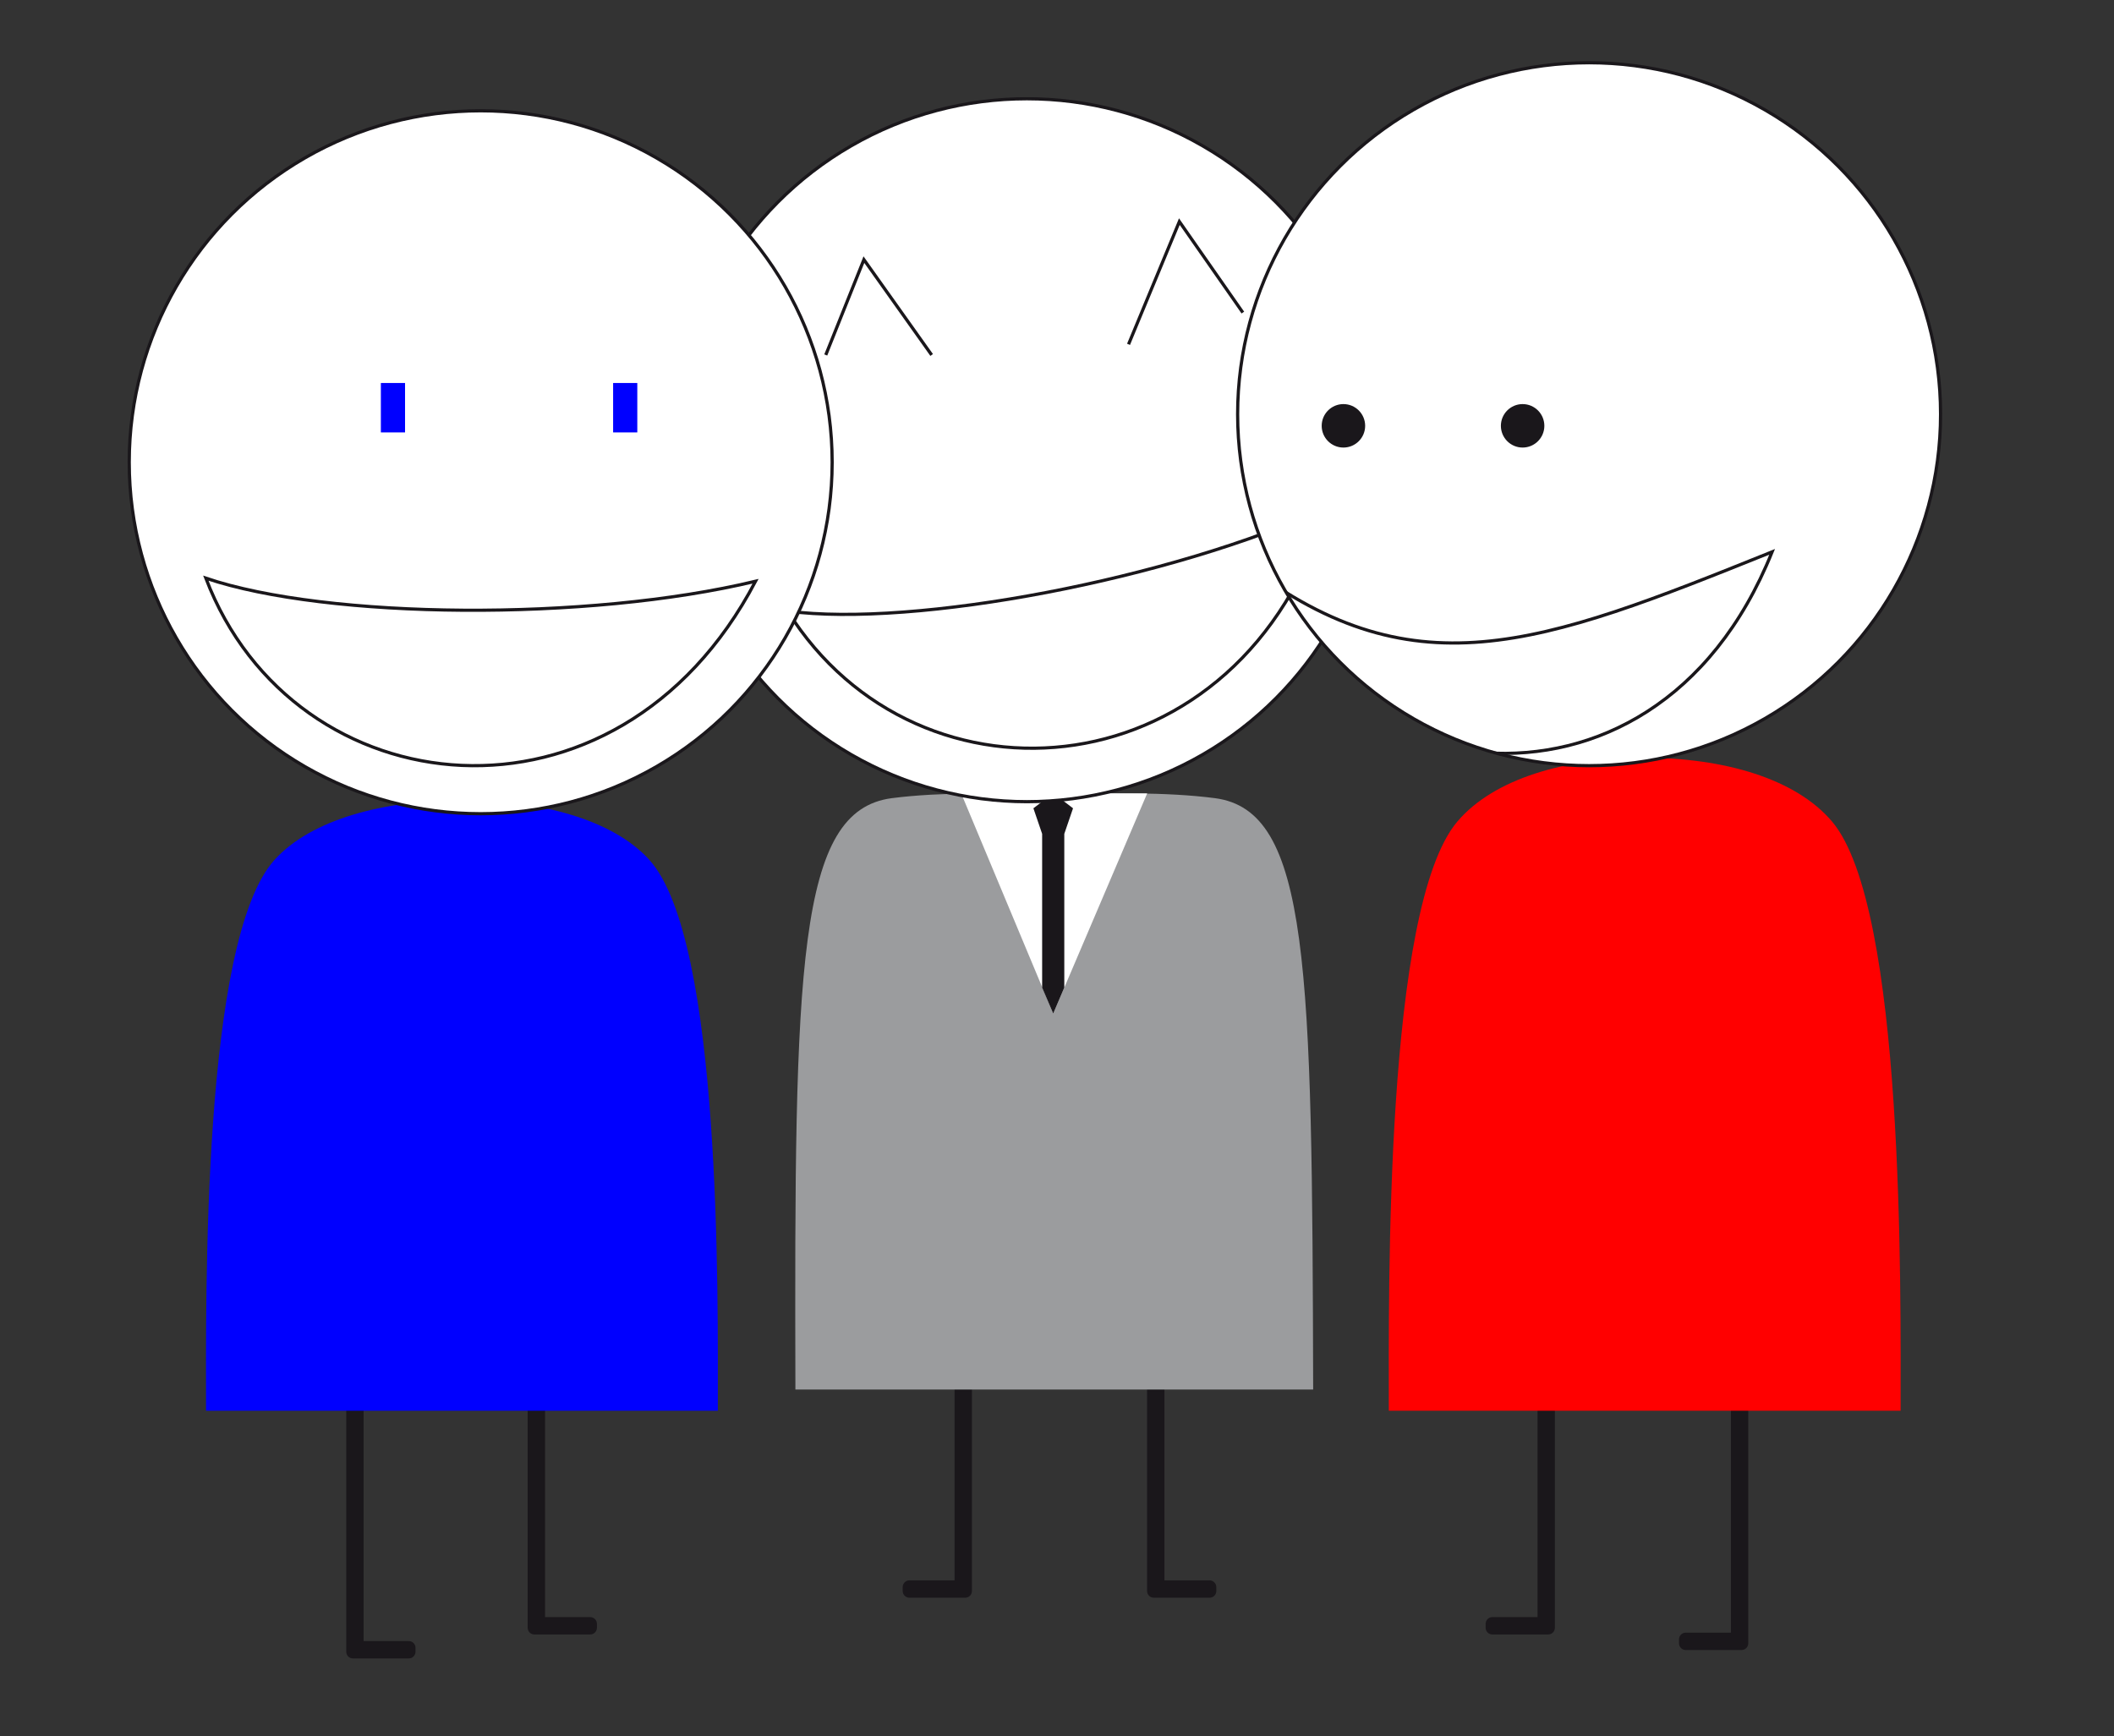 <?xml version="1.0" encoding="utf-8"?>
<!-- Generator: Adobe Illustrator 20.1.0, SVG Export Plug-In . SVG Version: 6.00 Build 0)  -->
<svg version="1.1" xmlns="http://www.w3.org/2000/svg" xmlns:xlink="http://www.w3.org/1999/xlink" x="0px" y="0px"
	 viewBox="0 0 1984.3 1629.9" style="enable-background:new 0 0 1984.3 1629.9;" xml:space="preserve">
<rect x="0" y="0" width="1984.3" height="1629.9" fill="#333333" stroke="none"/>
<style type="text/css">
	.st0{fill:#1A171B;}
	.st1{fill:#0000FF;}
	.st2{fill:#FF0000;}
	.st3{fill:#9B9C9E;}
	.st4{fill:#FFFFFF;}
	.st5{fill:#FFFFFF;stroke:#1A171B;stroke-width:3;stroke-miterlimit:10;}
	.st6{fill:none;stroke:#1A171B;stroke-width:3;stroke-miterlimit:10;}
	.st7{clip-path:url(#XMLID_3_);fill:none;stroke:#1A171B;stroke-width:3;stroke-miterlimit:10;}
	.st8{clip-path:url(#XMLID_3_);fill:#E1001A;}
	.st9{fill:#1A171B;stroke:#1A171B;stroke-width:3;stroke-miterlimit:10;}
</style>
<g id="Jambes">
</g>
<g id="Médiateur_bras">
</g>
<g id="Femme_corps">
</g>
<g id="Homme_corps">
</g>
<g id="Médiateur_corps">
</g>
<g id="Médiateur_tête">
</g>
<g id="Femme_tête">
</g>
<g id="Homme_tête">
	<g>
		<path class="st0" d="M383.7,1540.4h-42.4v-217.2c0-3.5-2.8-6.3-6.3-6.3h-3.7c-3.5,0-6.3,2.8-6.3,6.3v223.5v3.7
			c0,3.5,2.8,6.3,6.3,6.3h3.7h48.7c3.5,0,6.3-2.8,6.3-6.3v-3.7C390,1543.2,387.2,1540.4,383.7,1540.4z"/>
		<path class="st0" d="M554,1517.9h-42.4v-217.2c0-3.5-2.8-6.3-6.3-6.3h-3.7c-3.5,0-6.3,2.8-6.3,6.3v223.5v3.7
			c0,3.5,2.8,6.3,6.3,6.3h3.7H554c3.5,0,6.3-2.8,6.3-6.3v-3.7C560.3,1520.7,557.4,1517.9,554,1517.9z"/>
		<path class="st0" d="M1400.8,1517.9h42.4v-217.2c0-3.5,2.8-6.3,6.3-6.3h3.7c3.5,0,6.3,2.8,6.3,6.3v223.5v3.7
			c0,3.5-2.8,6.3-6.3,6.3h-3.7h-48.7c-3.5,0-6.3-2.8-6.3-6.3v-3.7C1394.5,1520.7,1397.3,1517.9,1400.8,1517.9z"/>
		<path class="st0" d="M1582.3,1532.5h42.4v-217.2c0-3.5,2.8-6.3,6.3-6.3h3.7c3.5,0,6.3,2.8,6.3,6.3v223.5v3.7
			c0,3.5-2.8,6.3-6.3,6.3h-3.7h-48.7c-3.5,0-6.3-2.8-6.3-6.3v-3.7C1576,1535.3,1578.8,1532.5,1582.3,1532.5z"/>
		<path class="st0" d="M853.6,1483.4h42.4v-217.2c0-3.5,2.8-6.3,6.3-6.3h3.7c3.5,0,6.3,2.8,6.3,6.3v223.5v3.7c0,3.5-2.8,6.3-6.3,6.3
			h-3.7h-48.7c-3.5,0-6.3-2.8-6.3-6.3v-3.7C847.3,1486.3,850.1,1483.4,853.6,1483.4z"/>
		<path class="st0" d="M1135.4,1483.4H1093v-217.2c0-3.5-2.8-6.3-6.3-6.3h-3.7c-3.5,0-6.3,2.8-6.3,6.3v223.5v3.7
			c0,3.5,2.8,6.3,6.3,6.3h3.7h48.7c3.5,0,6.3-2.8,6.3-6.3v-3.7C1141.7,1486.3,1138.8,1483.4,1135.4,1483.4z"/>
		<path class="st1" d="M433.5,1324.2h240.3c0-107.3,3.8-441.8-64.3-517.1c-34.3-37.9-102.2-56-175.9-56s-141.6,18.1-175.9,56
			c-68.2,75.3-64.3,409.7-64.3,517.1H433.5z"/>
		<path class="st2" d="M1543.7,1324.2H1784c0-114.8,3.8-472.4-64.3-553c-34.3-40.6-102.2-59.9-175.9-59.9s-141.6,19.4-175.9,59.9
			c-68.2,80.5-64.3,438.2-64.3,553H1543.7z"/>
		<path id="Costume_1_" class="st3" d="M1232.6,1304.3c-1-398.2-3.4-543.5-92.2-555.1c-46.6-6.1-100.1-4.4-151.8-4.4
			c-51.7,0-104.9-1.6-151.5,4.4c-88.8,11.6-91.6,156.9-90.5,555.1H1232.6z"/>
		<polygon id="Chemise_1_" class="st4" points="988.6,951.4 1076.8,744.7 989.5,744.7 902.2,744.7 		"/>
		<polygon class="st0" points="988.6,744.5 970,758.7 978.2,782.7 978.2,927 988.6,951.4 999,927 999,782.7 1007.2,758.7 		"/>
		<circle class="st5" cx="963.9" cy="422.6" r="329.9"/>
		<polyline class="st6" points="1059.3,323.2 1107,208 1166.6,293.4 		"/>
		<polyline class="st6" points="874.5,333.2 810.9,243.7 775.1,333.2 		"/>
		<path class="st6" d="M1246.1,476.2c-79.5,268.3-383.6,294.1-506.8,97.4C858.6,589.3,1099,543.8,1246.1,476.2z"/>
		<circle class="st5" cx="451.2" cy="433.9" r="329.9"/>
		<path class="st6" d="M709.2,545.6c-130.1,247.8-433.4,214.1-516-2.9C307.1,581.3,551.8,583.4,709.2,545.6z"/>
		<rect x="357.5" y="359.5" class="st1" width="22.7" height="46.4"/>
		<rect x="575.5" y="359.5" class="st1" width="22.7" height="46.4"/>
		<g>
			<defs>
				<circle id="XMLID_1_" cx="1491.6" cy="388.8" r="329.9"/>
			</defs>
			<use xlink:href="#XMLID_1_"  style="overflow:visible;fill:#FFFFFF;"/>
			<clipPath id="XMLID_3_">
				<use xlink:href="#XMLID_1_"  style="overflow:visible;"/>
			</clipPath>
			<path class="st7" d="M1663.4,518c-113.3,282.2-438.1,218.6-501.7,6C1324.6,653,1444.8,606,1663.4,518z"/>
			<rect x="520.7" y="810.1" class="st8" width="399.5" height="29.8"/>
			<rect x="-21.8" y="1475.9" class="st8" width="276.2" height="29.8"/>
			<use xlink:href="#XMLID_1_"  style="overflow:visible;fill:none;stroke:#1A171B;stroke-width:3;stroke-miterlimit:10;"/>
		</g>
		<circle class="st9" cx="1261" cy="399.7" r="18.9"/>
		<circle class="st9" cx="1429.2" cy="399.7" r="18.9"/>
	</g>
</g>
</svg>
